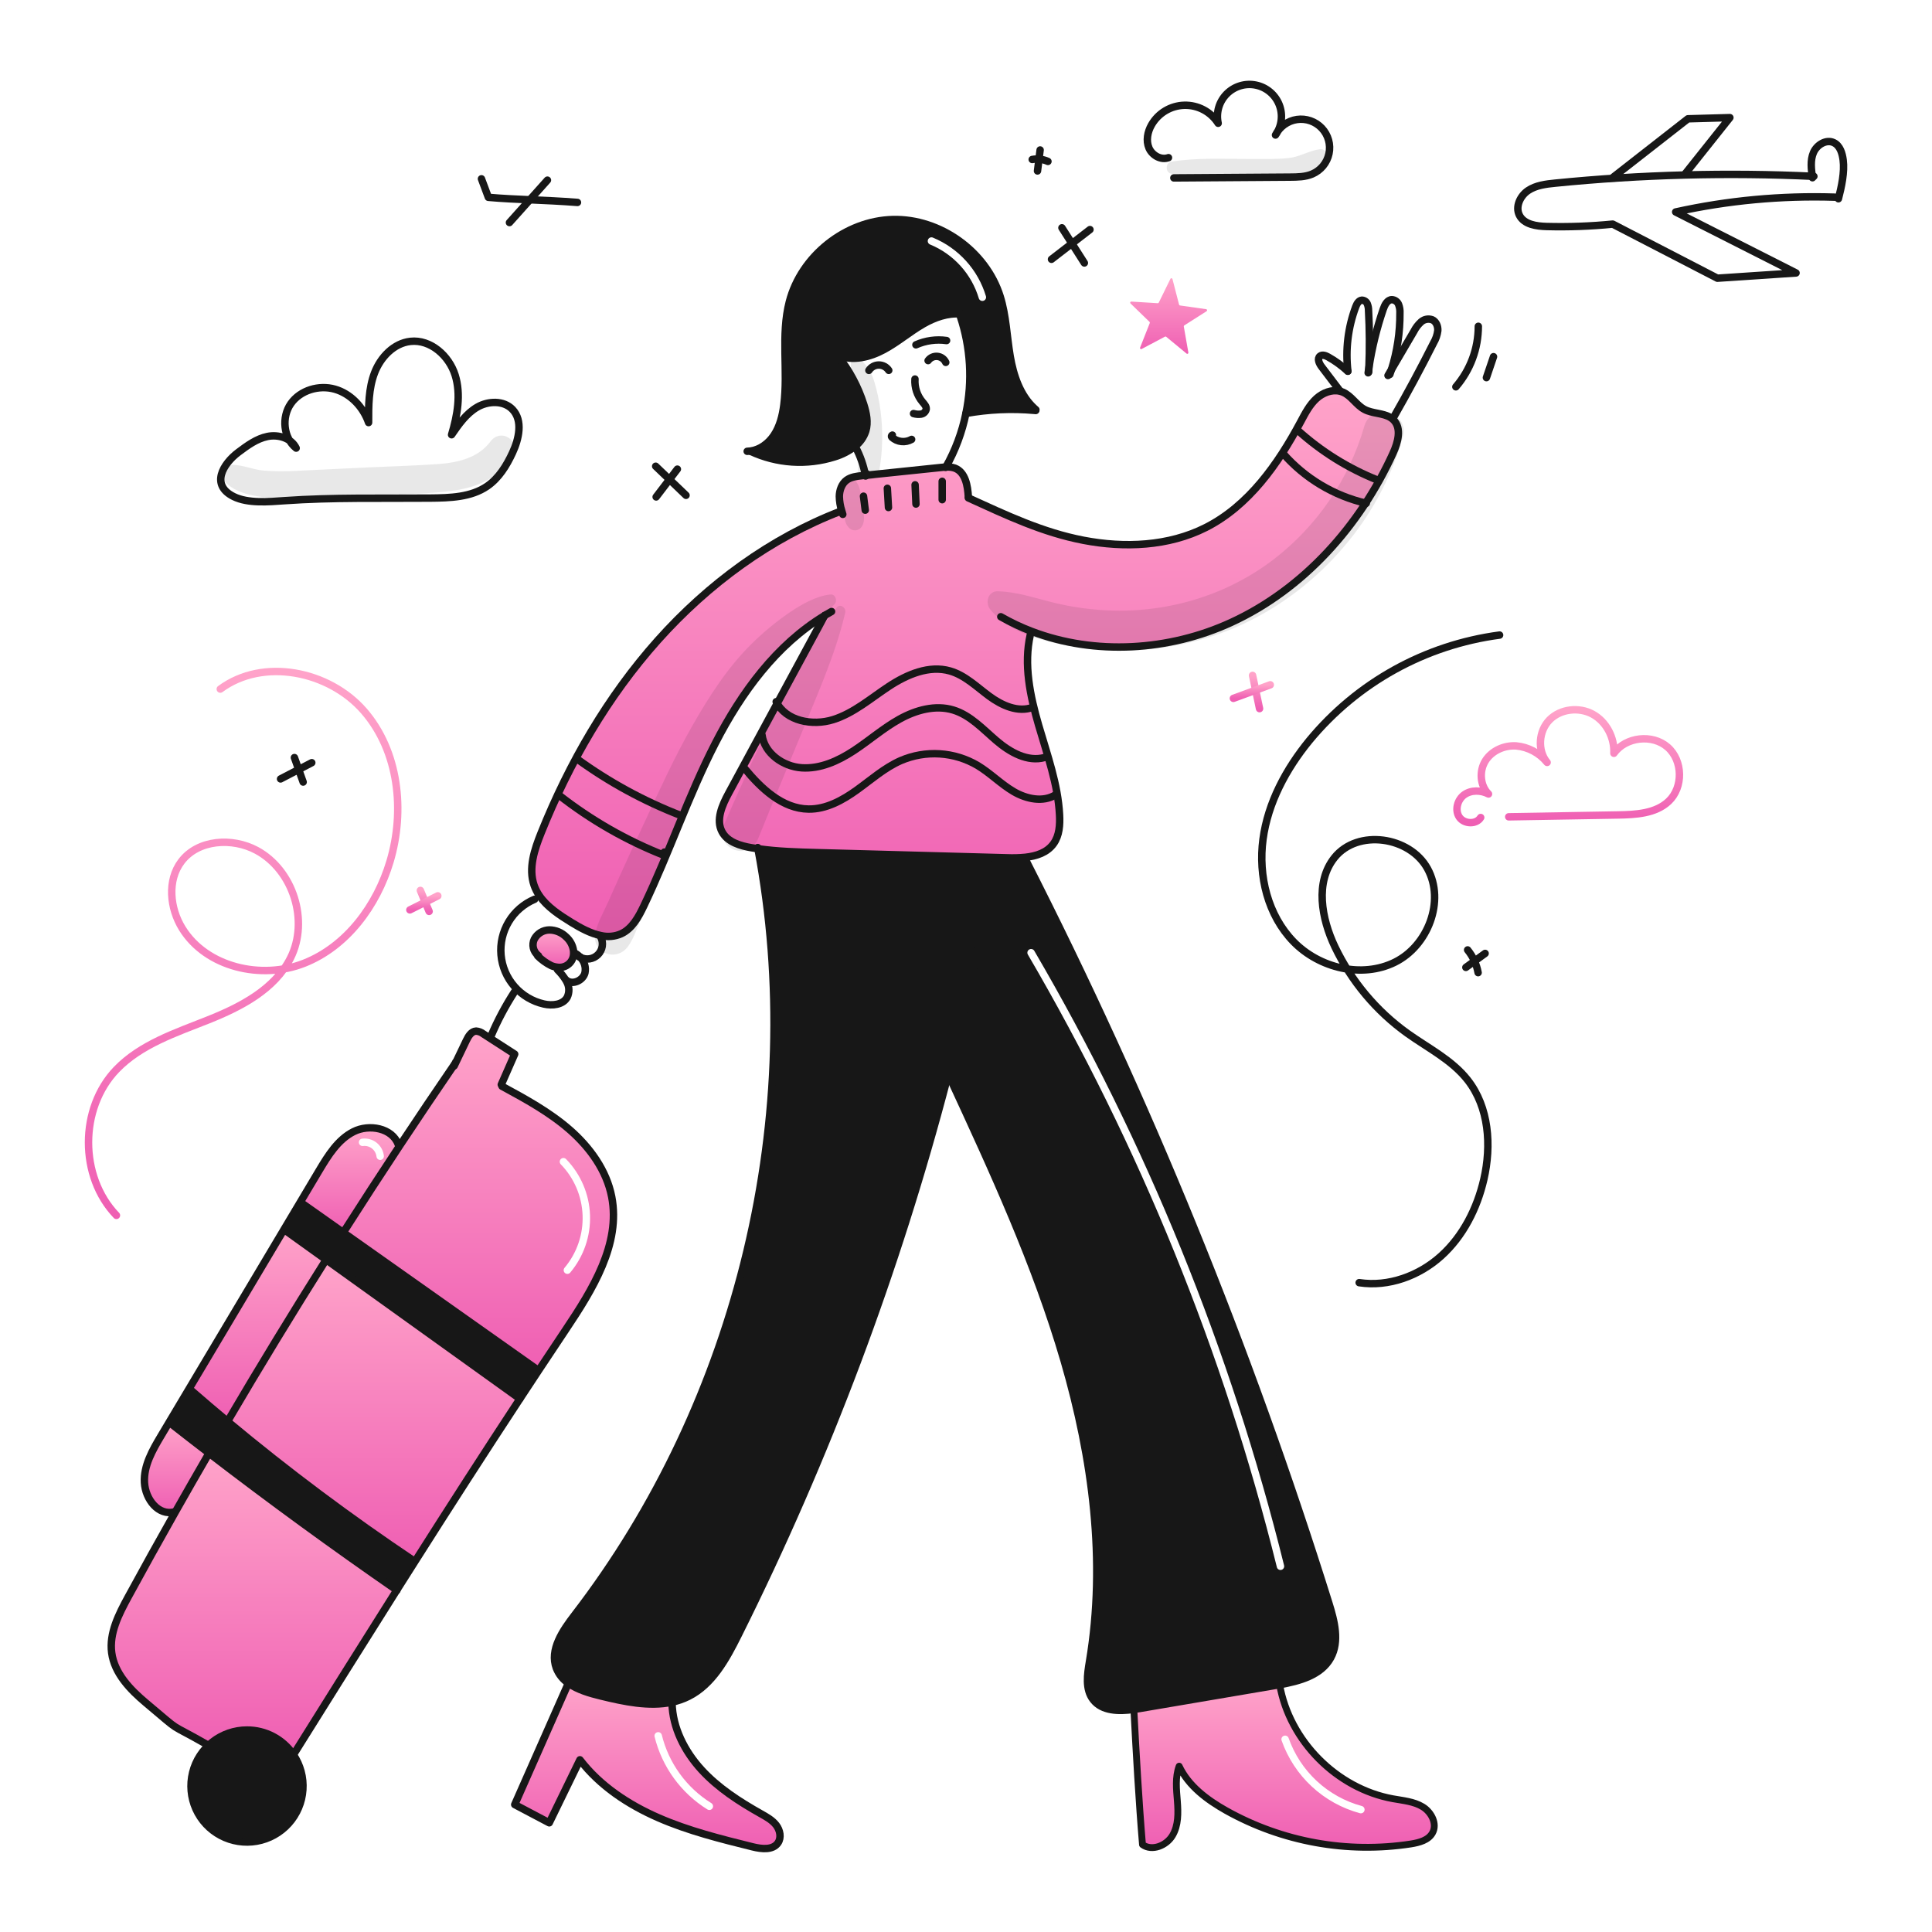<svg xmlns="http://www.w3.org/2000/svg" width="960" height="960" viewBox="0 0 960 960" fill="none"><g clip-path="url(#clip0_46_7759)"><g clip-path="url(#clip1_46_7759)"><path fill-rule="evenodd" clip-rule="evenodd" d="M711.79 910.777C714.288 906.309 711.273 900.426 706.878 897.767C703.325 895.612 699.148 894.937 695.005 894.267C694.039 894.111 693.075 893.955 692.121 893.781C664.23 888.723 640.708 865.03 635.859 837.114C635.255 837.225 634.653 837.334 634.049 837.434C611.455 841.274 588.865 845.114 566.279 848.954C565.332 849.115 564.36 849.262 563.375 849.398L563.437 849.89C564.52 870.79 565.936 895.738 567.696 916.589C572.422 920.027 579.61 917.081 582.601 912.059C585.592 907.037 585.481 900.796 585.026 894.974C584.991 894.524 584.954 894.072 584.917 893.62C584.479 888.218 584.028 882.662 585.912 877.607C590.54 887.454 599.771 894.322 609.249 899.664C637.142 915.274 669.452 921.114 701.045 916.255C705.155 915.602 709.759 914.42 711.79 910.777ZM640.305 863.634C639.966 862.672 638.912 862.168 637.95 862.507C636.989 862.846 636.484 863.9 636.823 864.862C639.899 873.582 645.047 881.425 651.824 887.715C658.601 894.006 666.805 898.556 675.73 900.974C676.714 901.241 677.728 900.659 677.995 899.675C678.261 898.691 677.68 897.677 676.696 897.411C668.348 895.149 660.675 890.893 654.336 885.009C647.997 879.125 643.182 871.79 640.305 863.634Z" fill="url(#paint0_linear_46_7759)"></path><path fill-rule="evenodd" clip-rule="evenodd" d="M386.577 915.701C388.362 913.092 387.599 909.386 385.667 906.876C383.795 904.454 381.043 902.901 378.367 901.39C378.282 901.341 378.196 901.293 378.11 901.244C367.365 895.197 356.841 888.429 348.521 879.332C340.2 870.236 334.194 858.531 333.936 846.21L333.849 845.804C322.524 848.218 310.068 845.523 298.536 842.716C293.022 841.387 287.015 839.627 282.51 836.427L282.042 837.214C273.288 857.039 264.528 876.859 255.764 896.675C261.479 899.69 267.199 902.711 272.922 905.739C277.997 895.302 283.077 884.864 288.16 874.427C298.106 887.405 312.199 896.701 327.178 903.241C342.157 909.781 358.108 913.745 373.974 917.683C378.38 918.778 384.004 919.443 386.577 915.701ZM328.846 862.086C328.602 861.096 327.601 860.492 326.611 860.736C325.622 860.98 325.017 861.981 325.261 862.971C328.963 877.972 338.377 890.935 351.497 899.096C352.363 899.635 353.502 899.37 354.04 898.504C354.579 897.638 354.313 896.5 353.448 895.961C341.145 888.308 332.317 876.153 328.846 862.086Z" fill="url(#paint1_linear_46_7759)"></path><path fill-rule="evenodd" clip-rule="evenodd" d="M479.949 205.432C479.948 205.433 479.948 205.434 479.948 205.435L479.945 205.432H479.949ZM477.092 156.977C482.324 172.59 483.309 189.313 479.949 205.432H479.957C491.175 203.412 502.612 202.899 513.965 203.906L514.039 202.983C506.864 196.472 503.59 186.589 501.953 177C501.388 173.661 500.981 170.288 500.573 166.916C499.771 160.284 498.97 153.658 496.98 147.301C489.977 124.887 467.074 108.48 443.586 109.083C420.098 109.687 398.069 127.227 392.211 149.972C389.744 159.536 389.935 169.438 390.127 179.367C390.268 186.676 390.409 193.999 389.491 201.212C388.813 206.517 387.505 211.883 384.517 216.326C381.847 220.314 377.625 223.454 372.911 224.118L372.923 224.229C386.046 230.367 400.997 231.346 414.809 226.974C418.429 225.873 421.819 224.126 424.816 221.816C427.342 219.876 429.222 217.215 430.207 214.185C431.525 209.841 430.54 205.151 429.161 200.831C426.377 192.109 422.027 183.967 416.324 176.805L416.523 176.645C423.809 179.575 432.212 177.495 439.132 173.777C442.818 171.798 446.241 169.391 449.665 166.985C452.668 164.874 455.672 162.763 458.853 160.94C464.416 157.765 470.917 155.463 477.192 156.017L477.092 156.977ZM463.538 118.064C462.596 117.676 461.517 118.126 461.129 119.069C460.74 120.012 461.19 121.09 462.133 121.479C467.907 123.855 473.078 127.489 477.27 132.116C481.462 136.743 484.569 142.247 486.366 148.226C486.659 149.203 487.689 149.757 488.665 149.463C489.642 149.17 490.195 148.14 489.902 147.164C487.947 140.659 484.567 134.671 480.006 129.637C475.445 124.603 469.82 120.65 463.538 118.064Z" fill="#171717"></path><path fill-rule="evenodd" clip-rule="evenodd" d="M198.653 569.221L197.89 568.716C194.961 560.509 183.468 558.378 175.69 562.316C167.911 566.255 163.049 574.132 158.581 581.616C155.435 586.889 152.292 592.165 149.153 597.444L150.716 598.379C157.339 603.065 163.961 607.746 170.582 612.423C179.818 597.936 189.175 583.535 198.653 569.221ZM183.728 566.062C182.492 565.717 181.2 565.622 179.927 565.781C178.916 565.908 178.198 566.831 178.325 567.842C178.452 568.854 179.375 569.571 180.386 569.445C181.173 569.346 181.972 569.405 182.736 569.618C183.5 569.831 184.214 570.194 184.836 570.685C185.458 571.177 185.977 571.788 186.361 572.481C186.745 573.175 186.987 573.939 187.074 574.727C187.185 575.74 188.096 576.472 189.11 576.361C190.123 576.25 190.855 575.339 190.744 574.325C190.604 573.05 190.212 571.815 189.591 570.693C188.97 569.571 188.131 568.583 187.125 567.788C186.118 566.993 184.963 566.406 183.728 566.062Z" fill="url(#paint2_linear_46_7759)"></path><path fill-rule="evenodd" clip-rule="evenodd" d="M231.728 517.004C229.71 521.214 227.692 525.423 225.673 529.633C225.691 529.587 225.71 529.54 225.729 529.494C225.834 529.235 225.94 528.974 226.054 528.708L225.968 528.671C216.757 542.112 207.653 555.627 198.655 569.215C189.183 583.542 179.824 597.943 170.58 612.418C202.725 635.13 234.866 657.847 267.004 680.569L267.619 680.975C272.031 674.304 276.527 667.547 281.109 660.704C294.414 640.813 308.52 618.166 303.953 594.669C301.404 581.574 293.134 570.152 283.078 561.363C273.022 552.574 261.194 546.136 249.464 539.762L249.083 538.937C251.307 533.883 253.527 528.832 255.742 523.786C250.557 520.446 245.376 517.102 240.196 513.754C239.158 512.932 237.898 512.439 236.578 512.339C234.218 512.423 232.75 514.863 231.728 517.004ZM281.292 575.956C280.581 575.225 279.412 575.209 278.681 575.92C277.95 576.631 277.934 577.8 278.645 578.531C285.276 585.347 289.139 594.384 289.485 603.888C289.831 613.391 286.634 622.685 280.515 629.965C279.859 630.745 279.96 631.91 280.741 632.566C281.521 633.222 282.686 633.121 283.342 632.34C290.049 624.36 293.554 614.172 293.175 603.753C292.796 593.335 288.561 583.429 281.292 575.956Z" fill="url(#paint3_linear_46_7759)"></path><path fill-rule="evenodd" clip-rule="evenodd" d="M366.777 812.52C410.865 724.135 445.682 631.422 470.672 535.865L472.347 536.306L472.383 536.385C493.512 582.063 514.739 627.952 528.812 676.271C542.893 724.617 549.687 775.857 541.391 825.534C540.308 831.996 539.179 839.319 543.163 844.513C547.615 850.323 555.886 850.409 563.382 849.4C564.366 849.264 565.338 849.117 566.286 848.957C588.88 845.117 611.47 841.276 634.056 837.436C634.649 837.339 635.241 837.23 635.834 837.122L635.866 837.116C645.749 835.339 656.445 832.447 661.221 823.77C665.726 815.573 663.086 805.454 660.298 796.531C620.5 669.411 570.092 545.86 509.603 427.182L509.456 425.987C506.441 426.278 503.41 426.36 500.384 426.233C469.051 425.39 437.723 424.537 406.398 423.674L406.362 423.673C396.429 423.402 386.446 423.13 376.612 421.728C401.523 553.846 367.528 695.983 285.505 802.524C279.572 810.241 273.025 819.78 276.446 828.888C277.652 831.963 279.769 834.596 282.514 836.433C287.019 839.635 293.025 841.393 298.539 842.723C310.073 845.527 322.529 848.222 333.852 845.81C336.728 845.202 339.516 844.231 342.148 842.922C354.013 836.952 360.845 824.397 366.777 812.52ZM513.933 472.463C513.419 471.583 512.288 471.287 511.408 471.801C510.528 472.316 510.231 473.446 510.746 474.326C566.298 569.369 607.961 671.873 634.47 778.721C634.715 779.711 635.716 780.314 636.706 780.068C637.695 779.823 638.299 778.822 638.053 777.832C611.46 670.642 569.663 567.81 513.933 472.463Z" fill="#171717"></path><path d="M376.61 421.729C375.576 421.594 374.543 421.43 373.523 421.261C367.824 420.301 361.535 418.442 358.802 413.359C355.577 407.365 358.839 400.09 362.076 394.096C377.397 365.691 394.485 334.241 409.806 305.832C385.743 320.355 368.351 344.197 355.464 369.277C341.962 395.53 332.595 423.717 319.82 450.34C317.23 455.731 314.133 461.43 308.705 463.953C305.533 465.358 301.989 465.687 298.613 464.889C293.554 463.893 288.471 461.123 283.991 458.365C278.058 454.721 271.839 450.66 268.002 445.034C266.914 443.454 266.041 441.736 265.404 439.926C262.45 431.433 265.552 422.128 268.912 413.783C282.895 379.012 301.935 346.075 326.897 318.134C351.859 290.194 382.888 267.338 417.892 253.946L418.262 253.836C417.511 251.503 417.108 249.073 417.067 246.623C417.116 243.583 418.236 240.383 420.685 238.561C422.84 236.973 425.645 236.641 428.305 236.358C428.883 236.296 429.449 236.234 430.028 236.174C430.065 236.284 430.076 236.408 430.101 236.518C430.138 236.395 430.175 236.284 430.212 236.162C442.705 234.857 455.202 233.557 467.703 232.26C468.454 232.187 469.217 232.1 469.994 232.076C471.517 231.938 473.052 232.123 474.499 232.618C479.705 234.624 480.85 241.357 481.172 246.921V247.401C500.065 255.992 517.986 264.546 538.369 268.46C558.752 272.374 580.66 271.476 599.185 262.097C620.499 251.29 635.027 230.636 646.302 209.565C648.517 205.416 650.72 201.122 654.204 197.97C657.291 195.188 661.674 193.465 665.651 194.352C666.182 194.463 666.701 194.624 667.202 194.832C671.484 196.592 673.91 201.257 677.996 203.435C682.009 205.577 687.302 205.158 691.006 207.509C691.544 207.842 692.04 208.239 692.483 208.69C696.567 212.862 694.637 219.804 692.224 225.124C675.817 261.224 647.779 292.721 611.764 309.286C580.895 323.49 544.13 325.767 512.608 313.717L511.967 315.342C508.595 330.223 511.857 345.768 516.116 360.414C520.375 375.061 525.691 389.647 526.492 404.885C526.751 409.833 526.43 415.126 523.551 419.162C520.364 423.618 515.085 425.365 509.457 425.981C506.443 426.271 503.412 426.354 500.386 426.227C469.049 425.377 437.72 424.524 406.4 423.667C396.452 423.403 386.458 423.132 376.61 421.729Z" fill="url(#paint4_linear_46_7759)"></path><path d="M267.323 474.717C266.161 473.776 265.348 472.474 265.014 471.017C264.679 469.56 264.842 468.033 265.476 466.68C266.191 465.308 267.265 464.157 268.583 463.348C269.901 462.539 271.414 462.104 272.96 462.089C276.074 462.112 279.057 463.344 281.281 465.523C283.32 467.336 284.64 469.822 284.998 472.527C285.173 473.613 285.091 474.725 284.759 475.773C284.427 476.822 283.854 477.778 283.086 478.565C282.318 479.353 281.376 479.949 280.336 480.307C279.296 480.665 278.187 480.774 277.097 480.626C275.986 480.52 274.898 480.241 273.872 479.802C271.383 478.561 269.114 476.923 267.152 474.952L267.323 474.717Z" fill="url(#paint5_linear_46_7759)"></path><path d="M267.001 680.574L267.616 680.98C264.501 685.707 261.408 690.396 258.335 695.049L258.323 695.037C225.965 671.811 194.181 649.016 162.022 625.937C164.853 621.422 167.705 616.917 170.577 612.423C202.717 635.144 234.858 657.861 267.001 680.574Z" fill="#171717"></path><path d="M258.331 695.037L258.343 695.049C240.216 722.632 223.179 749.131 206.181 775.915L205.882 775.731C173.751 754.225 142.773 731.045 113.075 706.287C128.977 679.257 145.294 652.474 162.025 625.937C194.189 649.016 225.968 671.81 258.331 695.037Z" fill="url(#paint6_linear_46_7759)"></path><path d="M205.879 775.731L206.178 775.915C203.162 780.641 200.155 785.379 197.157 790.131C165.497 768.234 134.397 745.55 103.856 722.078C106.911 716.797 109.984 711.534 113.075 706.287C142.772 731.044 173.75 754.224 205.879 775.731V775.731Z" fill="#171717"></path><path d="M150.715 598.379C157.338 603.056 163.96 607.738 170.581 612.423C167.714 616.916 164.863 621.421 162.027 625.937C155.208 621.039 148.365 616.128 141.496 611.205L141.09 610.959C143.785 606.453 146.472 601.949 149.151 597.444L150.715 598.379Z" fill="#171717"></path><path d="M141.494 611.205C148.362 616.128 155.206 621.039 162.024 625.938C145.287 652.462 128.97 679.245 113.074 706.287C106.895 701.142 100.774 695.923 94.71 690.631L93.913 690.151C109.643 663.749 125.369 637.352 141.091 610.959L141.494 611.205Z" fill="url(#paint7_linear_46_7759)"></path><path d="M197.153 790.131C180.536 816.409 163.773 843.204 145.889 871.785C143.611 868.422 140.629 865.596 137.149 863.503C133.669 861.409 129.775 860.099 125.737 859.662C121.7 859.225 117.615 859.673 113.768 860.973C109.921 862.274 106.403 864.397 103.459 867.194L103.447 867.182C81.674 854.763 91.878 862.381 72.528 846.16C64.639 839.55 56.859 831.464 55.497 821.248C54.202 811.537 58.993 802.157 63.682 793.542C71.362 779.437 79.157 765.389 87.068 751.398C92.606 741.6 98.201 731.827 103.852 722.08C134.38 745.538 165.48 768.221 197.153 790.131Z" fill="url(#paint8_linear_46_7759)"></path><path d="M145.889 871.785C149.391 876.954 151.063 883.146 150.638 889.375C150.214 895.604 147.719 901.512 143.549 906.159C139.379 910.805 133.774 913.924 127.627 915.017C121.48 916.11 115.144 915.116 109.627 912.192C104.111 909.268 99.731 904.583 97.185 898.882C94.639 893.181 94.074 886.792 95.579 880.733C97.083 874.673 100.572 869.291 105.489 865.444C110.406 861.596 116.469 859.504 122.712 859.5C127.287 859.485 131.796 860.598 135.839 862.74C139.881 864.883 143.333 867.99 145.889 871.785V871.785Z" fill="#171717"></path><path d="M113.074 706.287C109.985 711.542 106.912 716.806 103.855 722.078C97.799 717.438 91.768 712.761 85.762 708.047L83.903 706.939C87.239 701.338 90.574 695.742 93.91 690.151L94.707 690.631C100.778 695.923 106.9 701.141 113.074 706.287Z" fill="#171717"></path><path d="M85.763 708.047C91.77 712.761 97.801 717.438 103.857 722.078C98.21 731.814 92.614 741.587 87.068 751.396L86.785 751.236C78.736 753.39 72.237 744.983 71.781 736.676C71.326 728.368 75.733 720.64 80.004 713.487C81.308 711.309 82.6 709.117 83.905 706.939L85.763 708.047Z" fill="url(#paint9_linear_46_7759)"></path><path d="M453.929 205.508C455.16 205.862 456.452 205.95 457.719 205.767C458.349 205.657 458.929 205.356 459.38 204.905C459.832 204.453 460.133 203.873 460.242 203.244C460.342 201.89 459.257 200.782 458.384 199.736C455.707 196.565 454.365 192.479 454.642 188.339" stroke="#171717" stroke-width="3.692" stroke-linecap="round" stroke-linejoin="round"></path><path d="M469.944 180.067C469.577 179.251 469.003 178.546 468.277 178.023C467.552 177.5 466.702 177.178 465.812 177.088C464.922 176.998 464.025 177.144 463.209 177.511C462.394 177.879 461.69 178.455 461.168 179.181" stroke="#171717" stroke-width="3.692" stroke-linecap="round" stroke-linejoin="round"></path><path d="M441.622 184.03C441.084 183.212 440.351 182.541 439.489 182.077C438.626 181.613 437.662 181.371 436.683 181.372C435.704 181.373 434.741 181.618 433.88 182.085C433.019 182.551 432.287 183.224 431.751 184.043" stroke="#171717" stroke-width="3.692" stroke-linecap="round" stroke-linejoin="round"></path><path d="M452.983 218.334C451.439 219.208 449.66 219.575 447.896 219.38C446.133 219.186 444.476 218.441 443.16 217.251C443.078 217.176 443.017 217.08 442.984 216.973C442.952 216.867 442.948 216.753 442.975 216.645C443.001 216.537 443.056 216.437 443.134 216.358C443.212 216.278 443.31 216.221 443.418 216.192" stroke="#171717" stroke-width="3.692" stroke-linecap="round" stroke-linejoin="round"></path><path d="M469.92 232.218C469.945 232.169 469.969 232.131 469.994 232.082C474.686 223.775 478.047 214.783 479.954 205.434C483.315 189.314 482.329 172.59 477.098 156.976" stroke="#171717" stroke-width="3.692" stroke-linecap="round" stroke-linejoin="round"></path><path d="M481.352 156.805C479.998 156.391 478.603 156.127 477.192 156.017C470.917 155.463 464.416 157.765 458.852 160.94C452.046 164.842 446.052 170.061 439.132 173.778C432.211 177.495 423.808 179.575 416.522 176.645" stroke="#171717" stroke-width="3.692" stroke-linecap="round" stroke-linejoin="round"></path><path d="M413.337 173.265C414.371 174.409 415.38 175.591 416.325 176.809C422.028 183.972 426.379 192.113 429.163 200.835C430.541 205.155 431.526 209.845 430.209 214.189C429.224 217.219 427.344 219.88 424.817 221.82C421.821 224.13 418.43 225.877 414.811 226.978C400.999 231.351 386.048 230.371 372.925 224.233" stroke="#171717" stroke-width="3.692" stroke-linecap="round" stroke-linejoin="round"></path><path d="M371.277 224.254C371.826 224.246 372.373 224.201 372.915 224.118C377.629 223.454 381.851 220.315 384.521 216.327C387.509 211.884 388.817 206.517 389.494 201.212C391.66 184.202 387.931 166.577 392.214 149.972C398.073 127.227 420.102 109.687 443.59 109.084C467.077 108.48 489.98 124.887 496.983 147.301C499.986 156.89 500.282 167.093 501.956 177.001C503.594 186.589 506.867 196.473 514.043 202.983C514.264 203.193 514.498 203.402 514.74 203.599" stroke="#171717" stroke-width="3.692" stroke-linecap="round" stroke-linejoin="round"></path><path d="M514.646 203.97C514.424 203.945 514.19 203.933 513.968 203.908C502.615 202.901 491.178 203.414 479.96 205.434C480.514 205.235 481.08 205.041 481.634 204.844" stroke="#171717" stroke-width="3.692" stroke-linecap="round" stroke-linejoin="round"></path><path d="M425.166 222.223C427.473 226.607 429.111 231.312 430.027 236.181C430.064 236.291 430.076 236.415 430.101 236.525C430.138 236.402 430.175 236.291 430.212 236.169C430.311 235.87 430.396 235.578 430.495 235.282" stroke="#171717" stroke-width="3.692" stroke-linecap="round" stroke-linejoin="round"></path><path d="M418.778 255.591C418.605 255.012 418.433 254.433 418.261 253.843C417.51 251.51 417.107 249.08 417.065 246.63C417.114 243.59 418.235 240.39 420.684 238.568C422.838 236.981 425.644 236.648 428.303 236.365C428.882 236.303 429.448 236.242 430.026 236.181C430.088 236.181 430.15 236.169 430.211 236.169C442.704 234.864 455.201 233.564 467.702 232.268C468.453 232.194 469.216 232.107 469.993 232.083C471.516 231.946 473.051 232.13 474.498 232.625C479.704 234.631 480.849 241.364 481.171 246.928" stroke="#171717" stroke-width="3.692" stroke-linecap="round" stroke-linejoin="round"></path><path d="M481.168 247.406C500.061 255.997 517.982 264.551 538.365 268.465C558.748 272.38 580.656 271.481 599.181 262.102C620.495 251.295 635.023 230.641 646.297 209.57C648.512 205.422 650.716 201.127 654.2 197.976C657.287 195.194 661.67 193.471 665.647 194.357C666.177 194.468 666.697 194.629 667.197 194.837C671.48 196.597 673.905 201.262 677.992 203.441C682.005 205.582 687.298 205.164 691.002 207.514C691.539 207.848 692.035 208.244 692.479 208.695C696.562 212.868 694.633 219.81 692.22 225.129C675.813 261.229 647.774 292.727 611.76 309.291C580.891 323.495 544.126 325.772 512.604 313.722C507.319 311.704 502.199 309.276 497.292 306.461" stroke="#171717" stroke-width="3.692" stroke-linecap="round" stroke-linejoin="round"></path><path d="M409.804 305.822C410.924 305.145 412.056 304.492 413.201 303.853" stroke="#171717" stroke-width="3.692" stroke-linecap="round" stroke-linejoin="round"></path><path d="M417.889 253.954C382.884 267.346 351.855 290.203 326.894 318.143C301.933 346.082 282.892 379.02 268.909 413.791C265.549 422.137 262.447 431.441 265.401 439.934C266.037 441.744 266.911 443.462 267.999 445.043C271.839 450.668 278.058 454.73 283.988 458.373C288.47 461.13 293.549 463.9 298.61 464.897C301.986 465.694 305.53 465.366 308.702 463.962C314.13 461.439 317.232 455.74 319.817 450.348C332.592 423.725 341.96 395.54 355.461 369.285C368.349 344.201 385.74 320.36 409.803 305.84" stroke="#171717" stroke-width="3.692" stroke-linecap="round" stroke-linejoin="round"></path><path d="M409.805 305.822V305.834C394.484 334.242 377.397 365.691 362.073 394.097C358.836 400.091 355.574 407.366 358.799 413.36C361.531 418.439 367.82 420.302 373.52 421.262C374.541 421.434 375.575 421.595 376.607 421.73C386.454 423.134 396.448 423.405 406.393 423.675C437.719 424.539 469.048 425.392 500.38 426.235C503.406 426.362 506.437 426.28 509.451 425.989C515.077 425.374 520.356 423.626 523.545 419.171C526.425 415.134 526.745 409.841 526.486 404.893C525.689 389.654 520.368 375.082 516.11 360.423C511.851 345.764 508.589 330.23 511.961 315.35" stroke="#171717" stroke-width="3.692" stroke-linecap="round" stroke-linejoin="round"></path><path d="M429.941 253.499C429.642 251.185 429.362 248.871 429.067 246.545" stroke="#171717" stroke-width="3.692" stroke-linecap="round" stroke-linejoin="round"></path><path d="M441.474 252.182C441.289 248.994 441.104 245.818 440.92 242.63" stroke="#171717" stroke-width="3.692" stroke-linecap="round" stroke-linejoin="round"></path><path d="M455.14 250.455C454.993 247.267 454.857 244.08 454.709 240.903" stroke="#171717" stroke-width="3.692" stroke-linecap="round" stroke-linejoin="round"></path><path d="M468.171 248.292V239.16" stroke="#171717" stroke-width="3.692" stroke-linecap="round" stroke-linejoin="round"></path><path d="M376.498 421.151C376.535 421.35 376.572 421.532 376.609 421.729C401.521 553.847 367.525 695.984 285.502 802.525C279.57 810.242 273.021 819.782 276.438 828.889C277.644 831.964 279.761 834.596 282.506 836.434C287.011 839.634 293.018 841.394 298.531 842.723C310.064 845.53 322.52 848.225 333.845 845.811C336.721 845.203 339.508 844.232 342.14 842.923C354.005 836.953 360.837 824.397 366.769 812.521C410.86 724.136 445.679 631.422 470.669 535.864C477.081 511.333 482.837 486.646 487.937 461.804" stroke="#171717" stroke-width="3.692" stroke-linecap="round" stroke-linejoin="round"></path><path d="M472.342 536.306C493.488 582.007 514.708 627.917 528.8 676.264C542.892 724.612 549.675 775.851 541.379 825.528C540.296 831.99 539.164 839.313 543.151 844.507C547.607 850.317 555.878 850.403 563.37 849.394C564.355 849.258 565.327 849.111 566.274 848.951C588.86 845.11 611.45 841.27 634.044 837.43C634.648 837.33 635.25 837.221 635.854 837.11C645.737 835.338 656.433 832.445 661.209 823.764C665.714 815.567 663.079 805.449 660.286 796.525C620.488 669.405 570.08 545.854 509.591 427.176" stroke="#171717" stroke-width="3.692" stroke-linecap="round" stroke-linejoin="round"></path><path d="M267.152 474.952C269.114 476.923 271.383 478.561 273.872 479.802C274.898 480.241 275.986 480.52 277.097 480.627C278.086 480.766 279.094 480.69 280.052 480.405C281.01 480.12 281.895 479.632 282.647 478.974C283.399 478.316 284.001 477.504 284.411 476.593C284.822 475.682 285.031 474.694 285.025 473.694C285.048 473.305 285.039 472.914 285 472.525C284.642 469.82 283.323 467.334 281.283 465.521C279.059 463.341 276.076 462.11 272.962 462.087C271.416 462.103 269.903 462.538 268.585 463.346C267.267 464.155 266.193 465.306 265.479 466.678C264.844 468.031 264.681 469.558 265.016 471.015C265.35 472.472 266.163 473.775 267.325 474.715C267.4 474.777 267.478 474.834 267.559 474.888" stroke="#171717" stroke-width="3.692" stroke-linecap="round" stroke-linejoin="round"></path><path d="M276.986 481.819C278.638 483.434 280.081 485.249 281.282 487.222C281.43 487.493 281.565 487.764 281.701 488.035C282.308 489.193 282.635 490.478 282.657 491.786C282.678 493.094 282.393 494.389 281.824 495.567C279.719 499.321 274.454 499.838 270.255 498.891C264.584 497.612 259.466 494.565 255.639 490.189C251.812 485.813 249.474 480.335 248.962 474.545C248.45 468.754 249.79 462.951 252.79 457.971C255.789 452.992 260.293 449.094 265.651 446.839" stroke="#171717" stroke-width="3.692" stroke-linecap="round" stroke-linejoin="round"></path><path d="M288.311 475.649C289.726 476.403 291.345 476.683 292.931 476.449C294.517 476.215 295.986 475.478 297.123 474.348C298.26 473.218 299.005 471.754 299.249 470.169C299.493 468.585 299.222 466.964 298.478 465.544" stroke="#171717" stroke-width="3.692" stroke-linecap="round" stroke-linejoin="round"></path><path d="M288.296 475.639C287.586 474.879 286.764 474.231 285.858 473.719C286.51 474.54 287.345 475.198 288.296 475.639" stroke="#171717" stroke-width="3.692" stroke-linecap="round" stroke-linejoin="round"></path><path d="M288.297 475.639C288.297 475.639 288.297 475.664 288.309 475.651" stroke="#171717" stroke-width="3.692" stroke-linecap="round" stroke-linejoin="round"></path><path d="M281.466 487.123C284.519 489.549 289.639 487.247 290.648 483.468C290.949 482.074 290.892 480.626 290.484 479.259C290.075 477.892 289.328 476.65 288.311 475.65" stroke="#171717" stroke-width="3.692" stroke-linecap="round" stroke-linejoin="round"></path><path d="M249.083 538.942C251.298 533.896 253.518 528.845 255.742 523.791C250.563 520.444 245.381 517.1 240.196 513.759C239.159 512.937 237.898 512.444 236.578 512.344C234.215 512.431 232.75 514.867 231.729 517.009C229.709 521.218 227.691 525.428 225.673 529.637C225.796 529.33 225.919 529.022 226.054 528.714C226.19 528.345 226.353 527.976 226.498 527.619" stroke="#171717" stroke-width="3.692" stroke-linecap="round" stroke-linejoin="round"></path><path d="M244.036 514.693C247.252 507.125 251.115 499.848 255.582 492.944" stroke="#171717" stroke-width="3.692" stroke-linecap="round" stroke-linejoin="round"></path><path d="M225.965 528.676C216.758 542.117 207.654 555.632 198.653 569.22C189.175 583.535 179.818 597.936 170.582 612.423C167.715 616.916 164.863 621.421 162.027 625.938C145.287 652.462 128.969 679.245 113.073 706.287C109.984 711.542 106.911 716.806 103.854 722.078C98.207 731.814 92.611 741.587 87.066 751.396C79.151 765.392 71.356 779.439 63.68 793.54C58.99 802.155 54.202 811.535 55.495 821.246C56.861 831.462 64.64 839.548 72.526 846.158C91.874 862.38 81.671 854.761 103.445 867.18" stroke="#171717" stroke-width="3.692" stroke-linecap="round" stroke-linejoin="round"></path><path d="M145.89 871.785C163.774 843.204 180.537 816.407 197.154 790.131C200.156 785.38 203.163 780.641 206.175 775.915C223.173 749.132 240.208 722.629 258.338 695.049C261.402 690.396 264.496 685.707 267.618 680.98C272.05 674.309 276.547 667.552 281.108 660.709C294.414 640.819 308.519 618.171 303.952 594.674C301.405 581.578 293.133 570.144 283.077 561.368C273.022 552.592 261.193 546.142 249.463 539.767" stroke="#171717" stroke-width="3.692" stroke-linecap="round" stroke-linejoin="round"></path><path d="M197.893 568.715C194.964 560.505 183.468 558.389 175.688 562.315C167.908 566.241 163.048 574.131 158.58 581.615C155.442 586.895 152.299 592.171 149.152 597.443C146.468 601.947 143.781 606.452 141.09 610.958C125.372 637.347 109.646 663.744 93.912 690.149C90.576 695.737 87.241 701.333 83.905 706.938C82.6 709.116 81.308 711.307 80.004 713.486C75.733 720.637 71.326 728.354 71.781 736.674C72.237 744.995 78.736 753.389 86.785 751.235" stroke="#171717" stroke-width="3.692" stroke-linecap="round" stroke-linejoin="round"></path><path d="M258.332 695.037C225.973 671.811 194.189 649.016 162.03 625.937C155.212 621.039 148.368 616.128 141.5 611.205" stroke="#171717" stroke-width="3.692" stroke-linecap="round" stroke-linejoin="round"></path><path d="M267.003 680.574C234.865 657.852 202.724 635.135 170.579 612.423C163.958 607.746 157.336 603.065 150.713 598.379" stroke="#171717" stroke-width="3.692" stroke-linecap="round" stroke-linejoin="round"></path><path d="M205.88 775.731C173.75 754.225 142.772 731.045 113.075 706.287C106.896 701.141 100.775 695.923 94.711 690.631" stroke="#171717" stroke-width="3.692" stroke-linecap="round" stroke-linejoin="round"></path><path d="M197.227 790.186C197.202 790.174 197.178 790.149 197.153 790.137C165.496 768.237 134.397 745.551 103.856 722.079C97.8 717.439 91.769 712.761 85.763 708.048" stroke="#171717" stroke-width="3.692" stroke-linecap="round" stroke-linejoin="round"></path><path d="M333.937 846.22C334.195 858.541 340.201 870.246 348.522 879.342C356.842 888.439 367.366 895.208 378.111 901.254C380.868 902.805 383.736 904.381 385.669 906.88C387.601 909.379 388.364 913.096 386.579 915.705C384.006 919.447 378.382 918.782 373.976 917.687C358.11 913.749 342.158 909.785 327.18 903.245C312.201 896.706 298.107 887.409 288.162 874.431C283.079 884.868 277.999 895.306 272.924 905.743C267.201 902.715 261.481 899.696 255.766 896.685C264.53 876.868 273.29 857.048 282.044 837.224" stroke="#171717" stroke-width="3.692" stroke-linecap="round" stroke-linejoin="round"></path><path d="M563.438 849.887C564.521 870.788 565.937 895.736 567.697 916.586C572.423 920.021 579.611 917.091 582.602 912.057C585.593 907.022 585.483 900.802 585.028 894.972C584.573 889.143 583.87 883.082 585.914 877.605C590.543 887.452 599.773 894.32 609.25 899.661C637.143 915.272 669.454 921.112 701.046 916.253C705.158 915.6 709.76 914.419 711.791 910.775C714.29 906.307 711.274 900.423 706.88 897.765C702.486 895.107 697.169 894.7 692.122 893.781C664.234 888.722 640.71 865.029 635.86 837.114C635.851 837.099 635.847 837.082 635.848 837.065" stroke="#171717" stroke-width="3.396" stroke-linecap="round" stroke-linejoin="round"></path><path d="M665.709 194.086C662.693 190.123 659.686 186.164 656.687 182.209C655.492 180.633 654.373 178.184 655.911 176.953C657.056 176.057 658.718 176.682 659.985 177.384C663.496 179.354 666.764 181.729 669.721 184.462" stroke="#171717" stroke-width="3.692" stroke-linecap="round" stroke-linejoin="round"></path><path d="M669.756 184.449C668.493 173.637 669.822 162.68 673.633 152.484C674.199 150.99 675.11 149.284 676.698 149.16C677.269 149.168 677.827 149.341 678.303 149.657C678.779 149.974 679.153 150.421 679.381 150.945C679.81 152.001 680.028 153.13 680.021 154.269C680.538 163.747 680.6 173.249 680.206 182.714C680.181 183.44 680.144 184.166 680.106 184.892" stroke="#171717" stroke-width="3.692" stroke-linecap="round" stroke-linejoin="round"></path><path d="M679.825 185.249C679.936 184.399 680.059 183.555 680.207 182.713C681.708 172.82 684.093 163.082 687.333 153.616C688.071 151.461 689.364 148.934 691.641 148.902C692.364 148.946 693.059 149.195 693.645 149.62C694.232 150.045 694.685 150.629 694.951 151.302C695.474 152.658 695.701 154.11 695.616 155.561C695.686 165.085 694.266 174.562 691.407 183.648C691.161 184.445 690.89 185.249 690.619 186.038" stroke="#171717" stroke-width="3.692" stroke-linecap="round" stroke-linejoin="round"></path><path d="M689.686 186.578C690.264 185.606 690.83 184.621 691.409 183.649C695.127 177.297 698.848 170.95 702.572 164.607C703.469 162.835 704.688 161.245 706.166 159.918C706.914 159.264 707.825 158.825 708.802 158.647C709.78 158.469 710.787 158.56 711.717 158.909C713.649 159.806 714.573 162.158 714.437 164.288C714.162 166.411 713.463 168.458 712.381 170.306C706.092 182.812 699.466 195.149 692.503 207.318" stroke="#171717" stroke-width="3.692" stroke-linecap="round" stroke-linejoin="round"></path><path d="M145.889 871.785C149.391 876.954 151.063 883.146 150.638 889.375C150.214 895.604 147.719 901.512 143.549 906.159C139.379 910.805 133.774 913.924 127.627 915.017C121.48 916.11 115.144 915.116 109.627 912.192C104.111 909.268 99.731 904.583 97.185 898.882C94.639 893.181 94.074 886.792 95.579 880.733C97.083 874.673 100.572 869.291 105.489 865.444C110.406 861.596 116.469 859.504 122.712 859.5C127.287 859.485 131.796 860.598 135.839 862.74C139.881 864.883 143.333 867.99 145.889 871.785V871.785Z" stroke="#171717" stroke-width="3.396" stroke-linecap="round" stroke-linejoin="round"></path><path d="M455.112 171.34C459.892 169.216 465.172 168.478 470.351 169.211" stroke="#171717" stroke-width="3.692" stroke-linecap="round" stroke-linejoin="round"></path><path d="M723.414 192.209C730.615 183.842 734.574 173.168 734.569 162.129" stroke="#171717" stroke-width="3.692" stroke-linecap="round" stroke-linejoin="round"></path><path d="M738.593 187.639L742.124 177.232" stroke="#171717" stroke-width="3.692" stroke-linecap="round" stroke-linejoin="round"></path><path d="M369.997 381.834C378.245 391.836 388.797 401.841 401.759 402.019C410.516 402.14 418.664 397.654 425.772 392.538C432.879 387.423 439.537 381.483 447.549 377.952C453.667 375.319 460.319 374.167 466.966 374.589C473.613 375.011 480.066 376.996 485.801 380.382C492.103 384.18 497.317 389.596 503.664 393.32C510.01 397.044 518.361 398.833 524.58 394.893" stroke="#171717" stroke-width="3.692" stroke-linecap="round" stroke-linejoin="round"></path><path d="M378.634 365.184C379.829 374.352 389.116 380.897 398.34 381.524C407.564 382.15 416.494 378.095 424.222 373.019C431.95 367.942 438.951 361.757 447.04 357.282C455.128 352.807 464.811 350.119 473.659 352.8C482.117 355.363 488.377 362.277 495.093 368.022C501.809 373.767 510.597 378.779 519.105 376.388" stroke="#171717" stroke-width="3.692" stroke-linecap="round" stroke-linejoin="round"></path><path d="M385.682 348.679C390.48 358.34 403.731 360.81 414.018 357.57C424.304 354.33 432.672 346.973 441.684 341.049C450.695 335.126 461.709 330.417 472.071 333.406C479.533 335.558 485.296 341.309 491.548 345.917C497.8 350.524 505.907 354.21 513.167 351.45" stroke="#171717" stroke-width="3.692" stroke-linecap="round" stroke-linejoin="round"></path><path d="M644.687 213.677C656.35 224.265 669.817 232.678 684.448 238.517" stroke="#171717" stroke-width="3.692" stroke-linecap="round" stroke-linejoin="round"></path><path d="M637.598 225.382C648.431 237.736 662.871 246.376 678.879 250.083" stroke="#171717" stroke-width="3.692" stroke-linecap="round" stroke-linejoin="round"></path><path d="M277.51 394.91C293.52 407.479 311.275 417.65 330.217 425.102C330.326 424.985 330.41 424.847 330.463 424.697C330.517 424.546 330.538 424.386 330.526 424.227C330.514 424.068 330.469 423.913 330.394 423.772C330.319 423.631 330.215 423.507 330.089 423.408" stroke="#171717" stroke-width="3.692" stroke-linecap="round" stroke-linejoin="round"></path><path d="M286.688 377.075C302.614 388.658 319.98 398.12 338.348 405.223" stroke="#171717" stroke-width="3.692" stroke-linecap="round" stroke-linejoin="round"></path><path d="M538.813 130.666L527.666 113.195" stroke="#171717" stroke-width="3.692" stroke-linecap="round" stroke-linejoin="round"></path><path d="M522.482 128.843L541.601 114.078" stroke="#171717" stroke-width="3.692" stroke-linecap="round" stroke-linejoin="round"></path><path d="M340.878 246.123L325.805 231.669" stroke="#171717" stroke-width="3.692" stroke-linecap="round" stroke-linejoin="round"></path><path d="M326.039 246.925L336.584 233.114" stroke="#171717" stroke-width="3.692" stroke-linecap="round" stroke-linejoin="round"></path><path d="M286.943 100.585C270.222 99.283 256.611 99.283 242.667 98.05L239.233 88.857" stroke="#171717" stroke-width="3.692" stroke-linecap="round" stroke-linejoin="round"></path><path d="M253.15 110.59L272.017 89.516" stroke="#171717" stroke-width="3.692" stroke-linecap="round" stroke-linejoin="round"></path><path d="M901.31 87.619C858.457 85.606 815.514 86.736 772.826 90.999C768.118 91.469 763.204 92.052 759.281 94.692C755.357 97.333 752.843 102.715 754.974 106.943C757.299 111.554 763.409 112.421 768.57 112.555C779.516 112.837 790.469 112.438 801.365 111.359L853.349 138.241L892.445 135.635L832.632 105.329C858.584 99.596 885.15 97.124 911.714 97.972" stroke="#171717" stroke-width="3.692" stroke-linecap="round" stroke-linejoin="round"></path><path d="M900.604 88.313C900.007 84.13 899.439 79.701 901.093 75.812C902.747 71.924 907.507 69.031 911.287 70.92C914.312 72.432 915.421 76.158 915.857 79.511C916.637 85.514 915.021 92.898 913.498 98.756" stroke="#171717" stroke-width="3.692" stroke-linecap="round" stroke-linejoin="round"></path><path d="M801.652 87.988L838.722 59.028L859.574 58.448L836.984 86.83" stroke="#171717" stroke-width="3.692" stroke-linecap="round" stroke-linejoin="round"></path><path d="M109.464 342.395C130.732 326.674 163.466 333.31 180.821 353.268C198.176 373.226 201.366 402.846 193.769 428.18C187.226 450.003 172.335 470.247 151.147 478.621C129.96 486.994 102.615 480.738 90.605 461.381C84.379 451.348 82.995 437.489 90.117 428.07C98.398 417.114 115.441 416.031 127.527 422.551C145.713 432.36 153.644 457.526 144.368 475.99C136.536 491.579 119.715 500.3 103.51 506.76C87.305 513.22 69.957 518.876 57.862 531.451C39.363 550.686 39.358 584.674 57.852 603.914" stroke="url(#paint10_linear_46_7759)" stroke-width="3.692" stroke-linecap="round" stroke-linejoin="round"></path><path d="M675.368 637.348C689.95 639.578 705.135 633.981 716.086 624.096C727.037 614.211 733.982 600.412 737.306 586.04C741.19 569.223 739.917 550.201 729.253 536.627C721.422 526.661 709.632 520.824 699.318 513.452C683.891 502.389 671.507 487.61 663.315 470.485C656.593 456.386 653.355 438.283 663.137 426.104C674.607 411.818 700.546 415.573 709.344 431.642C718.142 447.712 709.556 469.959 693.144 478.099C676.732 486.238 655.548 481.051 642.76 467.933C629.971 454.814 625.146 435.212 627.576 417.054C630.005 398.896 639.03 382.117 650.633 367.939C674.388 339.169 708.152 320.457 745.139 315.564" stroke="#171717" stroke-width="3.692" stroke-linecap="round" stroke-linejoin="round"></path><path d="M625.862 352.111L622.387 335.603" stroke="url(#paint11_linear_46_7759)" stroke-width="3.692" stroke-linecap="round" stroke-linejoin="round"></path><path d="M612.869 347.008L631.195 340.272" stroke="url(#paint12_linear_46_7759)" stroke-width="3.692" stroke-linecap="round" stroke-linejoin="round"></path><path d="M150.634 388.599L146.294 376.434" stroke="#171717" stroke-width="3.692" stroke-linecap="round" stroke-linejoin="round"></path><path d="M139.41 387.044L154.922 378.976" stroke="#171717" stroke-width="3.692" stroke-linecap="round" stroke-linejoin="round"></path><path d="M213.229 452.87L208.879 442.447" stroke="url(#paint13_linear_46_7759)" stroke-width="3.692" stroke-linecap="round" stroke-linejoin="round"></path><path d="M203.659 452.119L217.545 445.138" stroke="url(#paint14_linear_46_7759)" stroke-width="3.692" stroke-linecap="round" stroke-linejoin="round"></path><path d="M728.384 480.697L737.945 473.746" stroke="#171717" stroke-width="3.692" stroke-linecap="round" stroke-linejoin="round"></path><path d="M734.466 483.304C733.702 479.162 731.909 475.278 729.253 472.009" stroke="#171717" stroke-width="3.692" stroke-linecap="round" stroke-linejoin="round"></path><path d="M520.717 80.208C518.269 79.106 515.546 78.77 512.904 79.242" stroke="#171717" stroke-width="3.692" stroke-linecap="round" stroke-linejoin="round"></path><path d="M515.529 84.948C515.965 81.473 516.4 77.998 516.834 74.522" stroke="#171717" stroke-width="3.692" stroke-linecap="round" stroke-linejoin="round"></path><path d="M583.287 88.406L641.024 88.007C644.75 87.981 648.593 87.933 652.02 86.479C654.124 85.587 655.982 84.199 657.435 82.434C658.888 80.669 659.893 78.579 660.364 76.342C660.835 74.105 660.759 71.787 660.141 69.586C659.523 67.385 658.383 65.365 656.816 63.7C655.25 62.035 653.305 60.772 651.146 60.021C648.986 59.269 646.678 59.051 644.416 59.384C642.154 59.717 640.006 60.592 638.155 61.934C636.305 63.276 634.805 65.045 633.786 67.091C635.323 64.935 636.297 62.429 636.62 59.801C636.943 57.173 636.604 54.506 635.635 52.041C634.666 49.577 633.097 47.394 631.07 45.69C629.044 43.986 626.624 42.815 624.03 42.283C621.436 41.751 618.75 41.876 616.216 42.645C613.682 43.415 611.381 44.804 609.521 46.689C607.66 48.573 606.3 50.892 605.563 53.435C604.826 55.979 604.736 58.666 605.3 61.253C603.508 58.44 601.019 56.138 598.075 54.571C595.132 53.004 591.833 52.224 588.498 52.307C585.164 52.391 581.909 53.335 579.047 55.047C576.185 56.76 573.815 59.184 572.165 62.082C570.196 65.543 569.358 69.876 570.914 73.536C572.471 77.197 576.874 79.721 580.61 78.343" stroke="#171717" stroke-width="3.692" stroke-linecap="round" stroke-linejoin="round"></path><path d="M213.744 247.498C223.554 247.412 234.021 247.128 242.103 241.567C247.88 237.59 251.707 231.359 254.66 224.996C257.881 218.054 259.938 208.967 254.649 203.437C250.291 198.884 242.608 199.142 237.154 202.302C231.7 205.462 227.955 210.829 224.388 216.026C227.277 206.402 229.157 195.98 226.158 186.391C223.159 176.801 213.959 168.543 203.97 169.625C195.682 170.522 189.068 177.501 186.103 185.293C183.138 193.086 183.123 201.644 183.147 209.981C180.473 202.253 174.244 195.611 166.376 193.377C158.509 191.143 149.223 193.865 144.523 200.558C139.823 207.251 140.77 217.57 147.164 222.669C144.789 217.689 138.344 215.775 132.935 216.875C127.525 217.976 122.914 221.377 118.493 224.688C110.787 230.465 104.449 240.982 116.109 246.744C123.253 250.273 133.533 249.334 141.293 248.788C165.352 247.09 189.633 247.711 213.744 247.498Z" stroke="#171717" stroke-width="3.692" stroke-linecap="round" stroke-linejoin="round"></path><path d="M749.677 405.868L803.849 404.949C812.785 404.798 822.615 404.301 829.127 398.177C836.485 391.26 836.258 377.935 828.668 371.274C821.079 364.613 807.837 366.114 801.933 374.306C802.287 366.568 798.23 358.638 791.444 354.905C784.657 351.172 775.418 352.174 769.974 357.683C764.53 363.193 763.792 372.89 768.757 378.836C766.872 376.519 764.544 374.6 761.909 373.192C759.274 371.784 756.385 370.915 753.41 370.636C747.463 370.248 741.24 372.994 738.083 378.049C734.926 383.103 735.388 390.342 739.632 394.525C735.893 392.584 731.06 392.45 727.62 394.883C724.18 397.316 722.769 402.525 725.122 406.02C727.476 409.515 733.559 409.805 735.752 406.212" stroke="url(#paint15_linear_46_7759)" stroke-width="3.692" stroke-linecap="round" stroke-linejoin="round"></path><path d="M586.327 151.784L599.345 153.63C599.455 153.646 599.557 153.695 599.639 153.77C599.72 153.846 599.776 153.945 599.8 154.053C599.823 154.162 599.813 154.275 599.77 154.378C599.727 154.48 599.654 154.567 599.56 154.626L588.469 161.687C588.378 161.745 588.307 161.828 588.263 161.926C588.22 162.024 588.207 162.133 588.225 162.239L590.491 175.187C590.51 175.296 590.496 175.409 590.449 175.51C590.402 175.61 590.325 175.694 590.229 175.75C590.133 175.806 590.022 175.831 589.912 175.822C589.801 175.813 589.696 175.77 589.61 175.7L579.468 167.333C579.385 167.266 579.284 167.224 579.178 167.213C579.072 167.202 578.965 167.223 578.87 167.273L567.253 173.43C567.155 173.482 567.043 173.502 566.933 173.489C566.823 173.475 566.72 173.428 566.637 173.354C566.554 173.28 566.496 173.183 566.47 173.075C566.445 172.967 566.452 172.854 566.493 172.751L571.316 160.519C571.356 160.419 571.365 160.31 571.342 160.205C571.319 160.1 571.266 160.004 571.189 159.929L561.743 150.783C561.663 150.706 561.609 150.606 561.587 150.497C561.566 150.388 561.578 150.275 561.623 150.173C561.668 150.072 561.743 149.986 561.838 149.929C561.933 149.871 562.043 149.844 562.154 149.851L575.278 150.658C575.385 150.665 575.491 150.64 575.584 150.586C575.677 150.532 575.751 150.451 575.798 150.355L581.575 138.544C581.624 138.444 581.701 138.361 581.798 138.307C581.895 138.253 582.006 138.229 582.117 138.24C582.227 138.251 582.332 138.296 582.416 138.368C582.501 138.44 582.561 138.536 582.589 138.644L585.876 151.375C585.902 151.48 585.959 151.575 586.039 151.648C586.12 151.721 586.22 151.768 586.327 151.784V151.784Z" fill="url(#paint16_linear_46_7759)"></path><g opacity="0.1"><path d="M422.858 179.241C422.648 184.065 422.636 187.675 423.817 192.426C424.871 196.774 425.686 201.177 426.259 205.615C427.368 214.743 427.397 223.97 426.345 233.104C425.738 239.024 435.748 240.423 436.803 234.52C438.606 224.474 438.851 214.211 437.53 204.091C436.886 199.154 435.838 194.278 434.394 189.512C432.839 184.339 430.53 181.333 426.686 177.66C426.368 177.36 425.97 177.158 425.539 177.078C425.109 176.999 424.665 177.046 424.26 177.214C423.856 177.381 423.509 177.662 423.26 178.022C423.012 178.383 422.873 178.807 422.861 179.245L422.858 179.241Z" fill="#171717"></path></g><g opacity="0.1"><path d="M419.039 240.709C417.759 244.183 418.853 248.423 419.2 252.025C419.555 255.71 419.18 259.687 422.004 262.41C422.438 262.83 422.961 263.147 423.534 263.337C424.107 263.527 424.715 263.585 425.314 263.508C425.913 263.431 426.486 263.22 426.992 262.891C427.498 262.562 427.924 262.123 428.237 261.607C430.307 258.288 428.934 254.43 428.379 250.782C427.839 247.196 427.869 242.884 425.781 239.826C425.4 239.221 424.853 238.738 424.205 238.433C423.558 238.129 422.837 238.017 422.128 238.109C421.419 238.202 420.751 238.496 420.203 238.957C419.656 239.417 419.252 240.025 419.039 240.707V240.709Z" fill="#171717"></path></g><g opacity="0.1"><path d="M412.639 295.395C405.501 296.139 398.007 300.459 392.121 304.477C385.521 309.025 379.332 314.141 373.624 319.767C361.594 331.542 352.25 346.189 343.96 360.737C334.932 376.581 327.426 393.197 319.727 409.707C315.617 418.52 311.503 427.328 307.531 436.201L301.965 448.639C299.839 453.389 296.961 458.316 295.872 463.411C293.705 473.548 306.237 478.351 312.085 470.246C314.695 466.628 316.156 462.066 317.955 457.985L323.458 445.511C327.132 437.183 330.679 428.805 334.223 420.42C341.116 404.113 347.763 387.643 355.463 371.693C362.44 357.108 371.077 343.377 381.202 330.773C385.901 324.881 391.126 319.428 396.812 314.482C399.617 312.068 402.46 309.653 405.355 307.35C408.453 304.886 411.877 303.132 414.65 300.254C416.216 298.63 415.216 295.124 412.637 295.393L412.639 295.395Z" fill="#171717"></path></g><g opacity="0.1"><path d="M415.8 301.848C403.449 317.541 394.311 335.639 385.532 353.54C376.525 371.909 368.135 390.539 359.944 409.287C354.62 421.473 371.807 428.876 376.84 416.411C384.369 397.759 392.173 379.219 399.807 360.613C407.357 342.215 415.519 323.691 420.014 304.299C420.53 302.073 417.47 299.724 415.8 301.846V301.848Z" fill="#171717"></path></g><g opacity="0.1"><path d="M492.138 302.944C503.245 316.352 523.804 320.053 540.259 322.191C557.952 324.35 575.893 323.19 593.161 318.771C625.192 310.739 653.064 291.281 673.019 265.186C683.975 250.789 692.143 234.47 697.101 217.071C700.635 204.745 681.444 199.48 677.923 211.784C670.297 238.276 654.336 261.605 632.406 278.31C608.103 296.682 578.014 305.133 547.695 303.144C539.173 302.599 530.719 301.274 522.44 299.185C513.536 296.932 505.164 294.114 495.93 293.78C490.895 293.598 489.356 299.598 492.133 302.944H492.138Z" fill="#171717"></path></g><g opacity="0.1"><path d="M111.926 239.498C119.301 247.541 135.423 247.611 145.508 247.62C159.199 247.632 172.919 246.634 186.594 246.02C199.815 245.423 213.349 245.599 226.452 243.609C237.812 241.884 249.61 236.737 254.749 225.836C258.303 218.299 248.592 212.789 243.703 219.379C237.555 227.665 227.17 229.937 217.466 230.609C205.558 231.435 193.598 231.755 181.674 232.302C170.194 232.828 158.717 233.435 147.238 233.963C141.792 234.286 136.33 234.234 130.892 233.809C125.669 233.328 120.679 231.044 115.469 230.946C110.958 230.859 109.082 236.399 111.926 239.499V239.498Z" fill="#171717"></path></g><g opacity="0.1"><path d="M581.958 86.29C596.231 88.588 611.405 87.492 625.847 87.499C631.849 87.499 637.868 87.611 643.822 86.722C649.078 85.938 656.178 84.496 659.073 79.599C660.343 77.452 658.763 73.754 655.929 74.121C650.534 74.818 645.907 77.944 640.273 78.54C634.203 79.183 628.022 78.955 621.932 78.984C608.747 79.047 594.981 78.197 581.958 80.349C579.023 80.834 579.01 85.816 581.958 86.291V86.29Z" fill="#171717"></path></g></g></g><defs><linearGradient id="paint0_linear_46_7759" x1="638.034" y1="837.114" x2="638.034" y2="918.076" gradientUnits="userSpaceOnUse"><stop stop-color="#FFA3C9"></stop><stop offset="1" stop-color="#EF5FB3"></stop></linearGradient><linearGradient id="paint1_linear_46_7759" x1="321.674" y1="836.427" x2="321.674" y2="918.541" gradientUnits="userSpaceOnUse"><stop stop-color="#FFA3C9"></stop><stop offset="1" stop-color="#EF5FB3"></stop></linearGradient><linearGradient id="paint2_linear_46_7759" x1="173.903" y1="560.4" x2="173.903" y2="612.423" gradientUnits="userSpaceOnUse"><stop stop-color="#FFA3C9"></stop><stop offset="1" stop-color="#EF5FB3"></stop></linearGradient><linearGradient id="paint3_linear_46_7759" x1="237.705" y1="512.339" x2="237.705" y2="680.975" gradientUnits="userSpaceOnUse"><stop stop-color="#FFA3C9"></stop><stop offset="1" stop-color="#EF5FB3"></stop></linearGradient><linearGradient id="paint4_linear_46_7759" x1="479.538" y1="194.118" x2="479.538" y2="465.315" gradientUnits="userSpaceOnUse"><stop stop-color="#FFA3C9"></stop><stop offset="1" stop-color="#EF5FB3"></stop></linearGradient><linearGradient id="paint5_linear_46_7759" x1="274.966" y1="462.089" x2="274.966" y2="480.69" gradientUnits="userSpaceOnUse"><stop stop-color="#FFA3C9"></stop><stop offset="1" stop-color="#EF5FB3"></stop></linearGradient><linearGradient id="paint6_linear_46_7759" x1="185.709" y1="625.937" x2="185.709" y2="775.915" gradientUnits="userSpaceOnUse"><stop stop-color="#FFA3C9"></stop><stop offset="1" stop-color="#EF5FB3"></stop></linearGradient><linearGradient id="paint7_linear_46_7759" x1="127.969" y1="610.959" x2="127.969" y2="706.287" gradientUnits="userSpaceOnUse"><stop stop-color="#FFA3C9"></stop><stop offset="1" stop-color="#EF5FB3"></stop></linearGradient><linearGradient id="paint8_linear_46_7759" x1="126.217" y1="722.08" x2="126.217" y2="871.785" gradientUnits="userSpaceOnUse"><stop stop-color="#FFA3C9"></stop><stop offset="1" stop-color="#EF5FB3"></stop></linearGradient><linearGradient id="paint9_linear_46_7759" x1="87.803" y1="706.939" x2="87.803" y2="751.578" gradientUnits="userSpaceOnUse"><stop stop-color="#FFA3C9"></stop><stop offset="1" stop-color="#EF5FB3"></stop></linearGradient><linearGradient id="paint10_linear_46_7759" x1="120.815" y1="333.662" x2="120.815" y2="603.914" gradientUnits="userSpaceOnUse"><stop stop-color="#FFA3C9"></stop><stop offset="1" stop-color="#EF5FB3"></stop></linearGradient><linearGradient id="paint11_linear_46_7759" x1="624.124" y1="335.603" x2="624.124" y2="352.111" gradientUnits="userSpaceOnUse"><stop stop-color="#FFA3C9"></stop><stop offset="1" stop-color="#EF5FB3"></stop></linearGradient><linearGradient id="paint12_linear_46_7759" x1="622.032" y1="340.272" x2="622.032" y2="347.008" gradientUnits="userSpaceOnUse"><stop stop-color="#FFA3C9"></stop><stop offset="1" stop-color="#EF5FB3"></stop></linearGradient><linearGradient id="paint13_linear_46_7759" x1="211.054" y1="442.447" x2="211.054" y2="452.87" gradientUnits="userSpaceOnUse"><stop stop-color="#FFA3C9"></stop><stop offset="1" stop-color="#EF5FB3"></stop></linearGradient><linearGradient id="paint14_linear_46_7759" x1="210.602" y1="445.138" x2="210.602" y2="452.119" gradientUnits="userSpaceOnUse"><stop stop-color="#FFA3C9"></stop><stop offset="1" stop-color="#EF5FB3"></stop></linearGradient><linearGradient id="paint15_linear_46_7759" x1="779.232" y1="352.683" x2="779.232" y2="408.777" gradientUnits="userSpaceOnUse"><stop stop-color="#FFA3C9"></stop><stop offset="1" stop-color="#EF5FB3"></stop></linearGradient><linearGradient id="paint16_linear_46_7759" x1="580.695" y1="138.238" x2="580.695" y2="175.824" gradientUnits="userSpaceOnUse"><stop stop-color="#FFA3C9"></stop><stop offset="1" stop-color="#EF5FB3"></stop></linearGradient><clipPath id="clip0_46_7759"><rect width="960" height="960" fill="white"></rect></clipPath><clipPath id="clip1_46_7759"><rect width="877" height="880.462" fill="white" transform="translate(42 40)"></rect></clipPath></defs></svg>